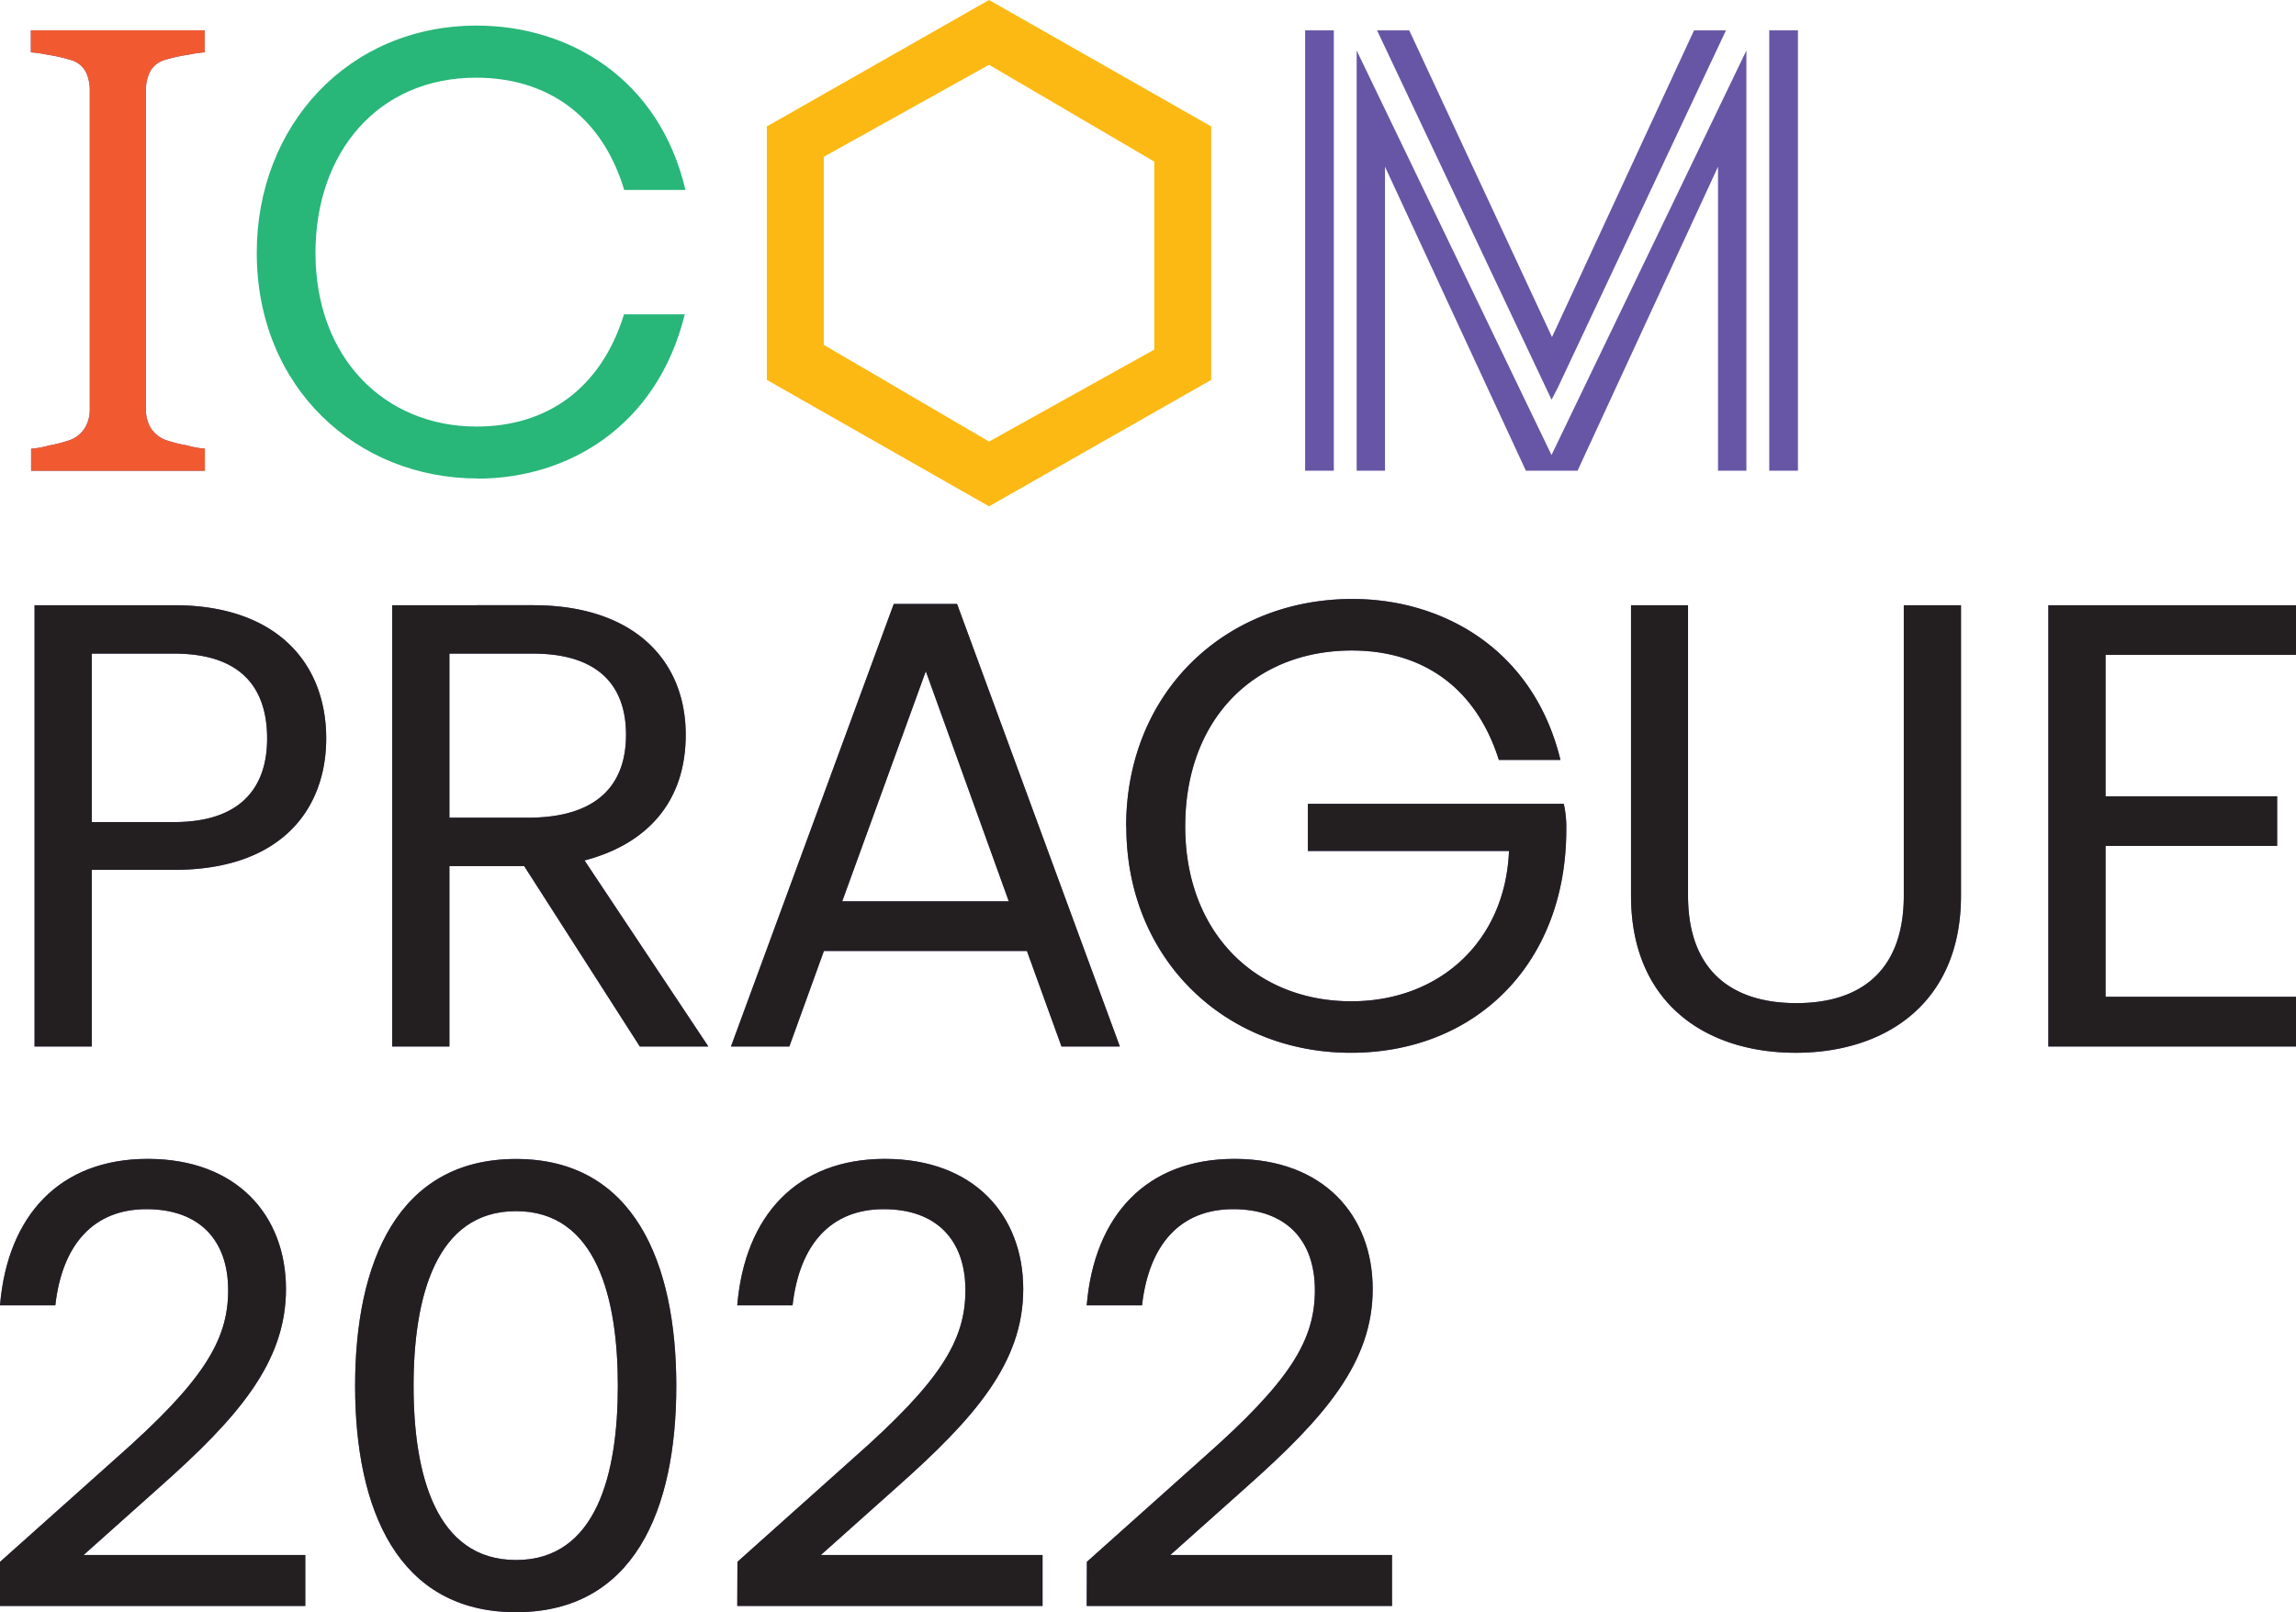 <svg xmlns="http://www.w3.org/2000/svg" viewBox="0 0 511.42 359.06"><defs><style>.cls-1{fill:#fdb913;}.cls-2{fill:#28b679;}.cls-3{fill:#6756a5;}.cls-4{fill:#231f20;}.cls-5{fill:#f15a31;}</style></defs><title>Datový zdroj 3</title><g id="Vrstva_2" data-name="Vrstva 2"><g id="Vrstva_1-2" data-name="Vrstva 1"><path class="cls-1" d="M257.11,77.86V36L220.3,14.43,183.49,34.92V76.8L220.3,98.34Zm12.68-49.7V84.61L220.3,112.77,170.81,84.61V28.16L220.3,0Z"/><path class="cls-2" d="M106.32,106.6c20.32,0,40.09-11.73,46.21-36.6H139c-5.15,16.63-17.26,25-32.85,25C85.72,95,70.27,79.78,70.27,56.3c0-22.35,13.92-39,35.77-39,15.73,0,28,8.38,33,25h13.64c-5.85-24.87-26-36.6-46.49-36.6-28.68,0-49,22.35-49,50.57,0,30.32,22.55,50.29,49.14,50.29"/><rect class="cls-3" x="290.71" y="6.76" width="6.39" height="98.07"/><rect class="cls-3" x="394.09" y="6.76" width="6.39" height="98.07"/><polygon class="cls-3" points="384.45 6.76 377.34 6.76 345.7 75.07 313.9 6.76 306.73 6.76 345.6 89.02 346.91 86.51 384.45 6.76"/><polygon class="cls-3" points="389 11.25 345.59 101.34 302.19 11.25 302.19 104.83 308.5 104.83 308.5 37.13 339.88 104.83 345.57 104.83 345.7 104.83 351.39 104.83 382.68 37.13 382.68 104.83 389 104.83 389 11.25"/><path class="cls-3" d="M511.42,134.79H456.26v98.28h55.16V222H469v-33.6h38.22V177.35H469v-31.5h42.42ZM363.3,199.47c0,23.94,16.66,35,36.68,35s36.82-11.06,36.82-35V134.79H424.06v64.68c0,16.66-9.52,23.94-23.94,23.94S376,216.13,376,199.47V134.79H363.3Zm-112.42-15.4c0,29.54,22,50.4,50,50.4,27.72,0,48-19.74,48-49.7a23.45,23.45,0,0,0-.56-5.74h-57v10.5h44.8C335.3,209.69,320.6,223,301,223c-21.42,0-37-15.4-37-38.92,0-24.08,15.54-39.2,37.1-39.2,15.54,0,27.58,8,32.76,24.36h13.72c-6-24.64-26.18-35.84-46.34-35.84-28.42,0-50.4,20.86-50.4,50.68M224.7,200.73H187.6l18.62-51.24Zm-25.62-66.22-36.26,98.56h13l7.7-21.28h45.22l7.7,21.28h13l-36.26-98.56Zm-56.56,98.56h15.26L130.2,191.63c13.44-3.5,22.54-12.6,22.54-28,0-16.38-11.34-28.84-34-28.84H87.36v98.28H100.1V192.89h16.66Zm-42.42-87.5h18.62c14.56,0,20.72,7.14,20.72,18.06,0,11.2-6.44,18.48-21.84,18.48H100.1Zm-27.44,18.9c0-16.66-10.92-29.68-33.88-29.68H7.7v98.28H20.44V193.73H38.78c24.08,0,33.88-13.72,33.88-29.26M20.44,183.09V145.57H38.78c14.56,0,20.72,7.28,20.72,18.9,0,11.2-6.16,18.62-20.72,18.62Z"/><path class="cls-3" d="M242.06,357.66h68V346.32H260.68l16.94-15.12c17.36-15.4,28.14-27.72,28.14-44.1s-10.92-29-30.8-29c-19.6,0-31.22,12.6-32.9,32.62h12.32c1.54-13.58,8.54-21.42,20.3-21.42s18.2,6.86,18.2,18.06-5.6,20.3-24.78,37.24l-26,23.24Zm-77.84,0h68V346.32H182.84l16.94-15.12c17.36-15.4,28.14-27.72,28.14-44.1s-10.92-29-30.8-29c-19.6,0-31.22,12.6-32.9,32.62h12.32c1.54-13.58,8.54-21.42,20.3-21.42s18.2,6.86,18.2,18.06-5.6,20.3-24.78,37.24l-26,23.24Zm-49.28-87.92c17.92,0,22.68,19.32,22.68,38.92s-4.76,38.78-22.68,38.78-22.82-19.18-22.82-38.78,4.9-38.92,22.82-38.92m0-11.62c-26.32,0-35.84,23-35.84,50.54s9.52,50.4,35.84,50.4,35.7-22.82,35.7-50.4-9.52-50.54-35.7-50.54M0,357.66H68V346.32H18.62L35.56,331.2c17.36-15.4,28.14-27.72,28.14-44.1s-10.92-29-30.8-29c-19.6,0-31.22,12.6-32.9,32.62H12.32c1.54-13.58,8.54-21.42,20.3-21.42s18.2,6.86,18.2,18.06-5.6,20.3-24.78,37.24L0,347.86Z"/><path class="cls-3" d="M32.5,91.14v-71A9.5,9.5,0,0,1,33.39,16a5.41,5.41,0,0,1,3.49-2.7A34.53,34.53,0,0,1,42,12.18a25.5,25.5,0,0,1,3.6-.52V6.76H6.88v4.9a25.49,25.49,0,0,1,3.6.52,34.52,34.52,0,0,1,5.14,1.14,5.41,5.41,0,0,1,3.5,2.7A9.5,9.5,0,0,1,20,20.17v71a8.09,8.09,0,0,1-1,4A6.8,6.8,0,0,1,15.62,98a31.91,31.91,0,0,1-4.69,1.21,20.43,20.43,0,0,1-4,.73v4.91H45.63V99.92a20.45,20.45,0,0,1-4-.73A31.92,31.92,0,0,1,36.89,98a6.79,6.79,0,0,1-3.39-2.8,8.09,8.09,0,0,1-1-4"/><path class="cls-4" d="M511.42,134.79H456.26v98.28h55.16V222H469v-33.6h38.22V177.35H469v-31.5h42.42ZM363.3,199.47c0,23.94,16.66,35,36.68,35s36.82-11.06,36.82-35V134.79H424.06v64.68c0,16.66-9.52,23.94-23.94,23.94S376,216.13,376,199.47V134.79H363.3Zm-112.42-15.4c0,29.54,22,50.4,50,50.4,27.72,0,48-19.74,48-49.7a23.45,23.45,0,0,0-.56-5.74h-57v10.5h44.8C335.3,209.69,320.6,223,301,223c-21.42,0-37-15.4-37-38.92,0-24.08,15.54-39.2,37.1-39.2,15.54,0,27.58,8,32.76,24.36h13.72c-6-24.64-26.18-35.84-46.34-35.84-28.42,0-50.4,20.86-50.4,50.68M224.7,200.73H187.6l18.62-51.24Zm-25.62-66.22-36.26,98.56h13l7.7-21.28h45.22l7.7,21.28h13l-36.26-98.56Zm-56.56,98.56h15.26L130.2,191.63c13.44-3.5,22.54-12.6,22.54-28,0-16.38-11.34-28.84-34-28.84H87.36v98.28H100.1V192.89h16.66Zm-42.42-87.5h18.62c14.56,0,20.72,7.14,20.72,18.06,0,11.2-6.44,18.48-21.84,18.48H100.1Zm-27.44,18.9c0-16.66-10.92-29.68-33.88-29.68H7.7v98.28H20.44V193.73H38.78c24.08,0,33.88-13.72,33.88-29.26M20.44,183.09V145.57H38.78c14.56,0,20.72,7.28,20.72,18.9,0,11.2-6.16,18.62-20.72,18.62Z"/><path class="cls-4" d="M242.06,357.66h68V346.32H260.68l16.94-15.12c17.36-15.4,28.14-27.72,28.14-44.1s-10.92-29-30.8-29c-19.6,0-31.22,12.6-32.9,32.62h12.32c1.54-13.58,8.54-21.42,20.3-21.42s18.2,6.86,18.2,18.06-5.6,20.3-24.78,37.24l-26,23.24Zm-77.84,0h68V346.32H182.84l16.94-15.12c17.36-15.4,28.14-27.72,28.14-44.1s-10.92-29-30.8-29c-19.6,0-31.22,12.6-32.9,32.62h12.32c1.54-13.58,8.54-21.42,20.3-21.42s18.2,6.86,18.2,18.06-5.6,20.3-24.78,37.24l-26,23.24Zm-49.28-87.92c17.92,0,22.68,19.32,22.68,38.92s-4.76,38.78-22.68,38.78-22.82-19.18-22.82-38.78,4.9-38.92,22.82-38.92m0-11.62c-26.32,0-35.84,23-35.84,50.54s9.52,50.4,35.84,50.4,35.7-22.82,35.7-50.4-9.52-50.54-35.7-50.54M0,357.66H68V346.32H18.62L35.56,331.2c17.36-15.4,28.14-27.72,28.14-44.1s-10.92-29-30.8-29c-19.6,0-31.22,12.6-32.9,32.62H12.32c1.54-13.58,8.54-21.42,20.3-21.42s18.2,6.86,18.2,18.06-5.6,20.3-24.78,37.24L0,347.86Z"/><path class="cls-5" d="M32.5,91.14v-71A9.5,9.5,0,0,1,33.39,16a5.41,5.41,0,0,1,3.49-2.7A34.53,34.53,0,0,1,42,12.18a25.5,25.5,0,0,1,3.6-.52V6.76H6.88v4.9a25.49,25.49,0,0,1,3.6.52,34.52,34.52,0,0,1,5.14,1.14,5.41,5.41,0,0,1,3.5,2.7A9.5,9.5,0,0,1,20,20.17v71a8.09,8.09,0,0,1-1,4A6.8,6.8,0,0,1,15.62,98a31.91,31.91,0,0,1-4.69,1.21,20.43,20.43,0,0,1-4,.73v4.91H45.63V99.92a20.45,20.45,0,0,1-4-.73A31.92,31.92,0,0,1,36.89,98a6.79,6.79,0,0,1-3.39-2.8,8.09,8.09,0,0,1-1-4"/></g></g></svg>